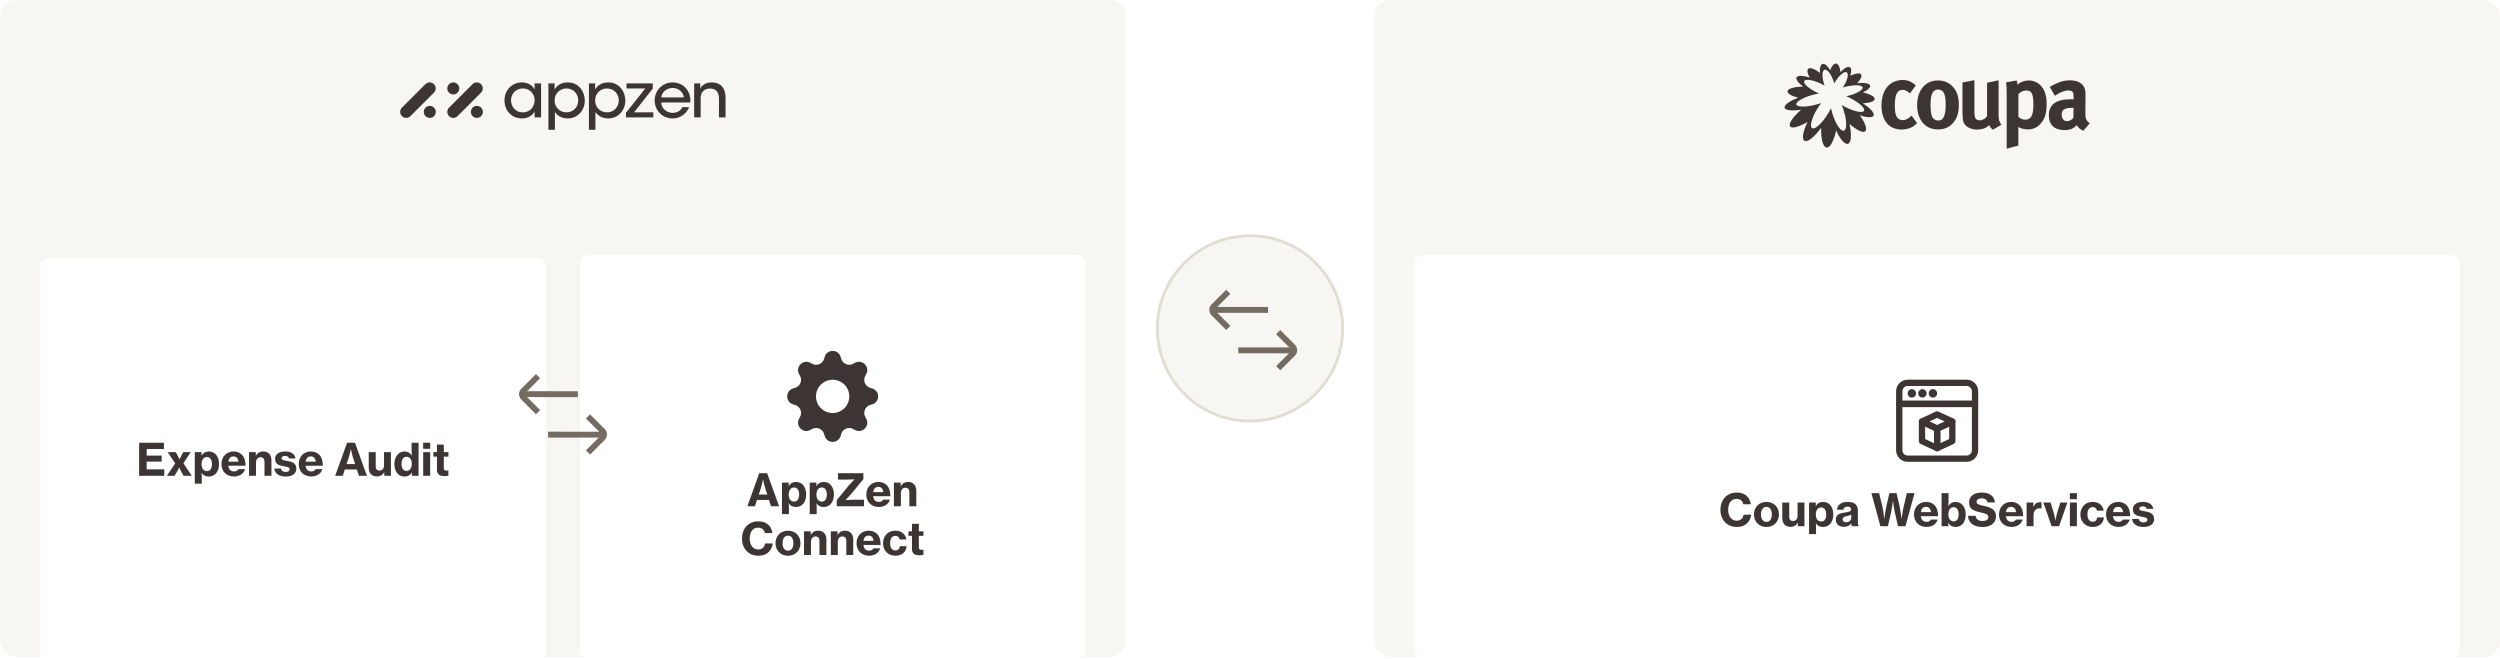 <svg width="872" height="230" viewBox="0 0 872 230" fill="none" xmlns="http://www.w3.org/2000/svg">
<g clip-path="url(#clip0_306_15436)">
<rect width="392.647" height="229.103" rx="5.639" fill="#F7F6F2"/>
<g clip-path="url(#clip1_306_15436)">
<path d="M168.425 39.03C168.425 40.186 167.488 41.123 166.333 41.123C165.177 41.123 164.24 40.186 164.24 39.03C164.24 37.874 165.177 36.938 166.333 36.938C167.488 36.938 168.425 37.874 168.425 39.03Z" fill="#3D3533"/>
<path d="M167.785 32.313C168.602 31.496 168.602 30.171 167.785 29.353C166.968 28.536 165.643 28.536 164.825 29.353L156.628 37.551C155.811 38.368 155.811 39.693 156.628 40.51C157.445 41.328 158.77 41.328 159.587 40.51L167.785 32.313Z" fill="#3D3533"/>
<path d="M160.199 30.839C160.199 31.995 159.262 32.932 158.106 32.932C156.95 32.932 156.013 31.995 156.013 30.839C156.013 29.684 156.95 28.747 158.106 28.747C159.262 28.747 160.199 29.684 160.199 30.839Z" fill="#3D3533"/>
<path d="M151.997 39.03C151.997 40.186 151.059 41.123 149.904 41.123C148.748 41.123 147.811 40.186 147.811 39.03C147.811 37.874 148.748 36.938 149.904 36.938C151.059 36.938 151.997 37.874 151.997 39.03Z" fill="#3D3533"/>
<path d="M151.356 32.313C152.173 31.496 152.173 30.171 151.356 29.353C150.539 28.536 149.214 28.536 148.396 29.353L140.199 37.551C139.382 38.368 139.382 39.693 140.199 40.51C141.016 41.328 142.341 41.328 143.159 40.51L151.356 32.313Z" fill="#3D3533"/>
</g>
<g clip-path="url(#clip2_306_15436)">
<path d="M242.121 29.092H244.259V30.924C244.826 29.702 246.156 28.721 248.271 28.742C252.067 28.785 253.071 31.534 253.071 33.999V40.958H250.781V34.524C250.781 32.386 249.952 30.86 247.638 30.883C245.413 30.903 244.388 32.3 244.388 34.352V40.96H242.121V29.092Z" fill="#3D3533"/>
<path d="M230.625 35.744C230.734 38.143 232.828 39.365 234.617 39.365C236.21 39.365 237.386 38.601 238.042 37.358H240.397C239.831 38.667 239.002 39.648 237.998 40.302C236.995 40.978 235.816 41.305 234.617 41.305C230.734 41.305 228.335 38.186 228.335 35.044C228.335 31.642 230.998 28.742 234.596 28.742C236.297 28.742 237.846 29.375 238.981 30.486C240.376 31.904 240.965 33.758 240.77 35.744H230.628H230.625ZM238.523 33.976C238.415 32.406 236.843 30.638 234.596 30.682C232.285 30.682 230.78 32.363 230.669 33.976H238.521H238.523Z" fill="#3D3533"/>
<path d="M218.34 39.342L225.082 30.857H218.522V29.092H227.693V30.88L221.155 39.19H227.874V40.958H218.34V39.344V39.342Z" fill="#3D3533"/>
<path d="M205.415 29.092H207.574V31.163C208.47 29.745 209.996 28.742 212.111 28.742C216.19 28.742 218.11 32.144 218.11 35.088C218.11 38.446 215.689 41.305 212.134 41.305C209.669 41.305 208.207 39.952 207.685 38.994V45.276H205.418V29.092H205.415ZM215.82 35.003C215.82 33.062 214.446 30.859 211.676 30.859C210.498 30.859 209.473 31.317 208.732 32.082C208.012 32.823 207.577 33.87 207.577 35.049C207.577 36.227 208.014 37.252 208.755 37.993C209.497 38.734 210.544 39.192 211.699 39.192C214.098 39.192 215.822 37.339 215.822 35.026V35.005L215.82 35.003Z" fill="#3D3533"/>
<path d="M191.282 29.092H193.441V31.163C194.336 29.745 195.862 28.742 197.978 28.742C202.057 28.742 203.977 32.144 203.977 35.09C203.977 38.449 201.555 41.308 198.001 41.308C195.536 41.308 194.074 39.954 193.551 38.997V45.278H191.284V29.092H191.282ZM201.686 35.003C201.686 33.062 200.312 30.859 197.543 30.859C196.364 30.859 195.34 31.317 194.599 32.082C193.878 32.823 193.443 33.87 193.443 35.049C193.443 36.227 193.881 37.252 194.622 37.993C195.363 38.734 196.41 39.192 197.566 39.192C199.964 39.192 201.689 37.339 201.689 35.026V35.005L201.686 35.003Z" fill="#3D3533"/>
<path d="M188.729 40.958H186.462V38.886C185.633 40.479 183.932 41.308 182.056 41.308C178.237 41.305 175.97 38.338 175.97 35.023C175.97 31.403 178.61 28.742 182.056 28.742C184.411 28.742 185.916 30.052 186.462 31.184V29.092H188.729V40.958ZM178.237 35.067C178.258 36.835 179.503 39.19 182.38 39.19C184.19 39.19 185.479 38.186 186.066 36.835C186.328 36.29 186.459 35.68 186.48 35.067C186.501 34.455 186.393 33.845 186.13 33.299C185.564 31.925 184.233 30.857 182.334 30.857C179.848 30.857 178.235 32.821 178.235 35.044V35.065L178.237 35.067Z" fill="#3D3533"/>
</g>
<g filter="url(#filter0_ddd_306_15436)">
<rect x="14.099" y="75.018" width="176.233" height="140.986" rx="2.731" fill="white"/>
<path d="M48.534 150.975V139.437H57.187V141.639H51.17V143.934H56.381V146.028H51.17V148.711H57.296V150.975H48.534ZM58.21 150.975L61.11 146.648L58.489 142.725H61.265L61.746 143.5C62.149 144.183 62.614 145.253 62.614 145.253H62.645C62.645 145.253 63.11 144.183 63.483 143.5L63.932 142.725H66.507L63.979 146.602L66.879 150.975H64.056L63.421 149.921C63.033 149.223 62.521 148.091 62.521 148.091H62.49C62.49 148.091 61.963 149.223 61.529 149.921L60.862 150.975H58.21ZM67.945 153.72V142.725H70.287V143.903H70.334C70.892 142.957 71.714 142.492 72.846 142.492C75.033 142.492 76.398 144.322 76.398 146.85C76.398 149.533 74.971 151.239 72.769 151.239C71.683 151.239 70.815 150.758 70.334 149.952H70.303C70.334 150.262 70.38 150.867 70.38 151.751V153.72H67.945ZM72.195 149.347C73.296 149.347 73.932 148.401 73.932 146.928C73.932 145.454 73.358 144.431 72.164 144.431C70.908 144.431 70.303 145.532 70.303 146.928C70.303 148.339 70.954 149.347 72.195 149.347ZM81.593 151.223C78.895 151.223 77.236 149.331 77.236 146.866C77.236 144.384 78.957 142.492 81.469 142.492C82.648 142.492 83.579 142.88 84.307 143.547C85.238 144.446 85.657 145.842 85.641 147.47H79.624C79.779 148.711 80.446 149.456 81.624 149.456C82.384 149.456 82.865 149.161 83.129 148.649H85.486C85.067 150.107 83.718 151.223 81.593 151.223ZM81.469 144.214C80.353 144.214 79.794 144.927 79.639 146.059H83.16C83.082 144.912 82.431 144.214 81.469 144.214ZM89.219 142.725V143.981H89.266C89.777 142.988 90.661 142.492 91.809 142.492C93.623 142.492 94.678 143.702 94.678 145.547V150.975H92.259V146.013C92.259 145.113 91.778 144.508 90.878 144.508C89.932 144.508 89.296 145.268 89.296 146.323V150.975H86.862V142.725H89.219ZM99.649 151.239C97.26 151.239 95.818 150.091 95.694 148.432H97.989C98.129 149.207 98.718 149.642 99.664 149.642C100.533 149.642 101.029 149.285 101.029 148.696C101.029 147.951 100.052 147.858 98.904 147.641C97.431 147.362 95.942 146.99 95.942 145.067C95.942 143.376 97.478 142.492 99.416 142.492C101.711 142.492 102.859 143.485 103.076 144.927H100.812C100.657 144.338 100.191 144.043 99.416 144.043C98.672 144.043 98.191 144.353 98.191 144.881C98.191 145.501 99.09 145.594 100.222 145.796C101.696 146.059 103.371 146.447 103.371 148.525C103.371 150.308 101.789 151.239 99.649 151.239ZM108.551 151.223C105.853 151.223 104.194 149.331 104.194 146.866C104.194 144.384 105.915 142.492 108.427 142.492C109.606 142.492 110.537 142.88 111.265 143.547C112.196 144.446 112.615 145.842 112.599 147.47H106.582C106.737 148.711 107.404 149.456 108.582 149.456C109.342 149.456 109.823 149.161 110.087 148.649H112.444C112.025 150.107 110.676 151.223 108.551 151.223ZM108.427 144.214C107.311 144.214 106.752 144.927 106.597 146.059H110.118C110.04 144.912 109.389 144.214 108.427 144.214ZM116.909 150.975L121.065 139.437H123.81L127.982 150.975H125.191L124.462 148.773H120.275L119.561 150.975H116.909ZM121.608 144.725L120.895 146.881H123.857L123.159 144.725C122.663 143.144 122.415 141.655 122.415 141.655H122.384C122.384 141.655 121.98 143.593 121.608 144.725ZM136.354 150.975H134.043V149.797H133.996C133.392 150.758 132.647 151.208 131.515 151.208C129.639 151.208 128.615 149.998 128.615 148.184V142.725H131.05V147.719C131.05 148.634 131.5 149.161 132.368 149.161C133.345 149.161 133.95 148.416 133.95 147.393V142.725H136.354V150.975ZM141.109 151.239C138.969 151.239 137.573 149.58 137.573 146.85C137.573 144.322 139 142.492 141.14 142.492C142.272 142.492 143.032 143.019 143.59 143.872H143.622C143.59 143.361 143.559 142.663 143.559 141.965V139.437H145.994V150.975H143.653V149.766H143.622C143.141 150.774 142.226 151.239 141.109 151.239ZM141.76 149.285C142.939 149.285 143.637 148.292 143.637 146.85C143.637 145.392 143.032 144.338 141.776 144.338C140.628 144.338 140.055 145.361 140.055 146.835C140.055 148.323 140.628 149.285 141.76 149.285ZM147.593 141.562V139.437H150.059V141.562H147.593ZM147.608 150.975V142.725H150.043V150.975H147.608ZM151.171 144.276V142.725H152.412V140.088H154.8V142.725H156.413V144.276H154.8V148.37C154.8 148.99 155.141 149.161 155.715 149.161C155.87 149.161 156.118 149.145 156.274 149.13H156.398V150.944C156.134 150.991 155.638 151.068 154.986 151.068C153.451 151.068 152.412 150.572 152.412 148.897V144.276H151.171Z" fill="#3D3533"/>
</g>
<g filter="url(#filter1_ddd_306_15436)">
<rect x="202.315" y="74.018" width="176.233" height="140.986" rx="2.731" fill="white"/>
<path d="M293.217 109.502C292.398 106.726 288.465 106.726 287.646 109.502L287.448 110.176C287.325 110.592 287.112 110.975 286.822 111.297C286.532 111.619 286.174 111.872 285.774 112.038C285.374 112.204 284.942 112.278 284.509 112.255C284.077 112.232 283.655 112.112 283.274 111.905L282.66 111.568C280.116 110.184 277.334 112.966 278.72 115.508L279.055 116.124C279.939 117.75 279.101 119.774 277.326 120.298L276.652 120.496C273.877 121.315 273.877 125.248 276.652 126.067L277.326 126.265C277.742 126.388 278.125 126.601 278.447 126.891C278.769 127.181 279.022 127.539 279.188 127.939C279.354 128.339 279.428 128.771 279.405 129.204C279.382 129.636 279.263 130.058 279.055 130.439L278.718 131.053C277.334 133.597 280.116 136.379 282.658 134.993L283.274 134.658C283.655 134.45 284.077 134.331 284.509 134.308C284.942 134.285 285.374 134.359 285.774 134.525C286.174 134.69 286.532 134.944 286.822 135.266C287.112 135.588 287.325 135.971 287.448 136.386L287.646 137.061C288.465 139.836 292.398 139.836 293.217 137.061L293.415 136.386C293.538 135.971 293.751 135.588 294.041 135.266C294.331 134.944 294.689 134.69 295.089 134.525C295.489 134.359 295.921 134.285 296.354 134.308C296.786 134.331 297.208 134.45 297.589 134.658L298.203 134.995C300.747 136.379 303.529 133.597 302.143 131.055L301.808 130.439C301.6 130.058 301.481 129.636 301.458 129.204C301.435 128.771 301.509 128.339 301.675 127.939C301.841 127.539 302.094 127.181 302.416 126.891C302.738 126.601 303.121 126.388 303.537 126.265L304.211 126.067C306.986 125.248 306.986 121.315 304.211 120.496L303.537 120.298C303.121 120.175 302.738 119.961 302.416 119.672C302.094 119.382 301.841 119.024 301.675 118.624C301.509 118.224 301.435 117.792 301.458 117.359C301.481 116.926 301.6 116.504 301.808 116.124L302.145 115.509C303.529 112.966 300.747 110.184 298.205 111.57L297.589 111.905C297.208 112.112 296.786 112.232 296.354 112.255C295.921 112.278 295.489 112.204 295.089 112.038C294.689 111.872 294.331 111.619 294.041 111.297C293.751 110.975 293.538 110.592 293.415 110.176L293.217 109.502ZM290.432 129.09C288.891 129.09 287.413 128.478 286.324 127.389C285.234 126.3 284.622 124.822 284.622 123.281C284.622 121.741 285.234 120.263 286.324 119.174C287.413 118.084 288.891 117.472 290.432 117.472C291.972 117.472 293.449 118.084 294.538 119.173C295.627 120.262 296.239 121.739 296.239 123.279C296.239 124.82 295.627 126.297 294.538 127.386C293.449 128.475 291.972 129.086 290.432 129.086V129.09Z" fill="#3D3533"/>
<path d="M260.675 161.602L264.831 150.063H267.576L271.748 161.602H268.957L268.228 159.399H264.04L263.327 161.602H260.675ZM265.374 155.352L264.661 157.507H267.623L266.925 155.352C266.429 153.77 266.181 152.281 266.181 152.281H266.15C266.15 152.281 265.746 154.22 265.374 155.352ZM272.746 164.347V153.351H275.088V154.53H275.134C275.692 153.584 276.514 153.118 277.646 153.118C279.833 153.118 281.198 154.948 281.198 157.476C281.198 160.159 279.771 161.865 277.569 161.865C276.483 161.865 275.615 161.384 275.134 160.578H275.103C275.134 160.888 275.181 161.493 275.181 162.377V164.347H272.746ZM276.995 159.973C278.096 159.973 278.732 159.027 278.732 157.554C278.732 156.081 278.158 155.057 276.964 155.057C275.708 155.057 275.103 156.158 275.103 157.554C275.103 158.965 275.754 159.973 276.995 159.973ZM282.423 164.347V153.351H284.765V154.53H284.812C285.37 153.584 286.192 153.118 287.324 153.118C289.511 153.118 290.876 154.948 290.876 157.476C290.876 160.159 289.449 161.865 287.247 161.865C286.161 161.865 285.293 161.384 284.812 160.578H284.781C284.812 160.888 284.858 161.493 284.858 162.377V164.347H282.423ZM286.673 159.973C287.774 159.973 288.41 159.027 288.41 157.554C288.41 156.081 287.836 155.057 286.642 155.057C285.386 155.057 284.781 156.158 284.781 157.554C284.781 158.965 285.432 159.973 286.673 159.973ZM291.853 161.602V159.461L296.118 154.282C296.816 153.444 298.025 152.265 298.025 152.265V152.219C298.025 152.219 296.49 152.296 295.591 152.296H292.272V150.063H301.143V152.141L297.033 157.166C296.273 158.081 294.939 159.384 294.939 159.384V159.43C294.939 159.43 296.552 159.337 297.514 159.337H301.36V161.602H291.853ZM306.521 161.85C303.823 161.85 302.163 159.958 302.163 157.492C302.163 155.01 303.885 153.118 306.397 153.118C307.576 153.118 308.506 153.506 309.235 154.173C310.166 155.072 310.585 156.468 310.569 158.097H304.552C304.707 159.337 305.374 160.082 306.552 160.082C307.312 160.082 307.793 159.787 308.057 159.275H310.414C309.995 160.733 308.646 161.85 306.521 161.85ZM306.397 154.84C305.281 154.84 304.722 155.553 304.567 156.685H308.088C308.01 155.538 307.359 154.84 306.397 154.84ZM314.147 153.351V154.607H314.193C314.705 153.615 315.589 153.118 316.737 153.118C318.551 153.118 319.606 154.328 319.606 156.174V161.602H317.187V156.639C317.187 155.739 316.706 155.135 315.806 155.135C314.86 155.135 314.224 155.894 314.224 156.949V161.602H311.79V153.351H314.147ZM264.458 178.865C261.093 178.865 258.798 176.322 258.798 172.879C258.798 169.436 261.015 166.862 264.458 166.862C265.73 166.862 266.831 167.172 267.622 167.761C268.661 168.521 269.266 169.653 269.405 170.956H266.769C266.614 169.87 265.745 169.064 264.443 169.064C262.473 169.064 261.496 170.692 261.496 172.879C261.496 175.081 262.644 176.679 264.458 176.679C265.869 176.679 266.738 175.764 266.862 174.569H269.514C269.436 175.717 268.909 176.787 268.118 177.562C267.25 178.415 266.071 178.865 264.458 178.865ZM274.861 178.865C272.225 178.865 270.488 176.958 270.488 174.492C270.488 172.01 272.225 170.118 274.861 170.118C277.482 170.118 279.203 172.01 279.203 174.492C279.203 176.958 277.482 178.865 274.861 178.865ZM274.846 177.097C276.055 177.097 276.738 176.043 276.738 174.492C276.738 172.925 276.055 171.855 274.846 171.855C273.605 171.855 272.954 172.925 272.954 174.492C272.954 176.043 273.605 177.097 274.846 177.097ZM282.789 170.351V171.607H282.836C283.347 170.615 284.231 170.118 285.379 170.118C287.194 170.118 288.248 171.328 288.248 173.174V178.602H285.829V173.639C285.829 172.739 285.348 172.135 284.449 172.135C283.503 172.135 282.867 172.894 282.867 173.949V178.602H280.432V170.351H282.789ZM292.149 170.351V171.607H292.195C292.707 170.615 293.591 170.118 294.739 170.118C296.553 170.118 297.608 171.328 297.608 173.174V178.602H295.188V173.639C295.188 172.739 294.708 172.135 293.808 172.135C292.862 172.135 292.226 172.894 292.226 173.949V178.602H289.791V170.351H292.149ZM303.121 178.85C300.423 178.85 298.763 176.958 298.763 174.492C298.763 172.01 300.485 170.118 302.997 170.118C304.176 170.118 305.106 170.506 305.835 171.173C306.766 172.072 307.184 173.468 307.169 175.097H301.152C301.307 176.337 301.974 177.082 303.152 177.082C303.912 177.082 304.393 176.787 304.657 176.275H307.014C306.595 177.733 305.246 178.85 303.121 178.85ZM302.997 171.84C301.881 171.84 301.322 172.553 301.167 173.685H304.688C304.61 172.538 303.959 171.84 302.997 171.84ZM312.344 178.865C309.708 178.865 308.002 176.958 308.002 174.492C308.002 172.01 309.692 170.118 312.282 170.118C314.484 170.118 315.849 171.375 316.144 173.174H313.787C313.616 172.414 313.12 171.933 312.313 171.933C311.088 171.933 310.468 172.941 310.468 174.492C310.468 175.996 311.088 177.02 312.313 177.02C313.213 177.02 313.755 176.477 313.864 175.531H316.206C316.128 177.407 314.639 178.865 312.344 178.865ZM316.859 171.902V170.351H318.1V167.715H320.488V170.351H322.101V171.902H320.488V175.996C320.488 176.616 320.83 176.787 321.403 176.787C321.559 176.787 321.807 176.772 321.962 176.756H322.086V178.571C321.822 178.617 321.326 178.695 320.675 178.695C319.139 178.695 318.1 178.198 318.1 176.523V171.902H316.859Z" fill="#3D3533"/>
</g>
<path d="M187.681 143.778L182.558 138.649C181.913 138.004 181.913 136.959 182.557 136.314L187.672 131.193" stroke="#746C60" stroke-width="2.051"/>
<path d="M205.086 145.244L210.209 150.373C210.853 151.018 210.854 152.063 210.21 152.708L205.095 157.83" stroke="#746C60" stroke-width="2.051"/>
<line y1="-1.025" x2="19.534" y2="-1.025" transform="matrix(-1 -0.001 -0.001 -1 201.555 136.471)" stroke="#746C60" stroke-width="2.051"/>
<line y1="-1.025" x2="19.534" y2="-1.025" transform="matrix(1 0.001 0.001 1 191.167 152.623)" stroke="#746C60" stroke-width="2.051"/>
<circle cx="436" cy="114.551" r="32.316" transform="rotate(137.15 436 114.551)" fill="#F7F6F2" stroke="#E2DDD2"/>
<path d="M428.423 114.374L423.301 109.245C422.656 108.599 422.655 107.554 423.299 106.91L428.415 101.788" stroke="#746C60" stroke-width="2.051"/>
<path d="M445.829 115.84L450.951 120.968C451.596 121.614 451.597 122.659 450.953 123.303L445.837 128.425" stroke="#746C60" stroke-width="2.051"/>
<line y1="-1.025" x2="19.534" y2="-1.025" transform="matrix(-1 -0.001 -0.001 -1 442.297 107.067)" stroke="#746C60" stroke-width="2.051"/>
<line y1="-1.025" x2="19.534" y2="-1.025" transform="matrix(1 0.001 0.001 1 431.909 123.218)" stroke="#746C60" stroke-width="2.051"/>
<rect x="479.353" width="392.647" height="229.103" rx="5.639" fill="#F7F6F2"/>
<path d="M667.215 44.149C666.092 44.817 664.819 45.179 663.284 45.179C658.848 45.179 656.264 42.031 656.264 36.706C656.264 32.927 657.687 30.427 659.559 29.111C660.626 28.366 662.198 27.889 663.546 27.889C664.613 27.889 665.774 28.137 666.654 28.633C667.253 28.958 667.534 29.187 668.226 29.779L666.186 32.603C665.343 31.801 664.426 31.324 663.64 31.324C661.749 31.324 660.907 32.985 660.907 36.84C660.907 38.996 661.188 40.275 661.73 40.981C662.18 41.553 662.891 41.916 663.621 41.916C664.595 41.916 665.474 41.496 666.523 40.561L666.766 40.332L668.676 42.928C668.058 43.576 667.777 43.805 667.215 44.149Z" fill="#3D3533"/>
<path d="M681.236 42.87C680 44.283 678.409 45.141 675.919 45.141C671.539 45.141 668.693 41.802 668.693 36.649C668.693 31.496 671.595 28.061 675.919 28.061C678.222 28.061 680 28.863 681.386 30.523C682.677 32.069 683.239 33.863 683.239 36.515C683.258 39.34 682.621 41.267 681.236 42.87ZM677.81 32.088C677.398 31.534 676.743 31.229 675.994 31.229C674.983 31.229 674.178 31.878 673.823 32.889C673.542 33.748 673.373 34.912 673.373 36.553C673.373 38.443 673.561 39.855 673.916 40.695C674.291 41.592 675.245 42.05 676.05 42.05C677.866 42.05 678.652 40.389 678.652 36.496C678.652 34.282 678.372 32.832 677.81 32.088Z" fill="#3D3533"/>
<path d="M695.108 45.236C694.565 44.855 694.134 44.301 693.854 43.633C692.824 44.664 691.308 45.198 689.604 45.198C687.339 45.198 685.392 44.11 684.849 42.545C684.606 41.801 684.512 40.942 684.512 39.282V28.767L688.668 27.965V38.519C688.668 39.988 688.799 40.771 689.005 41.21C689.23 41.668 689.847 41.973 690.484 41.973C691.514 41.973 692.787 41.21 693.086 40.408V28.862L697.111 28.003V40.542C697.111 41.629 697.448 42.755 698.084 43.519L695.108 45.236Z" fill="#3D3533"/>
<path d="M711.619 43.29C710.514 44.474 709.073 45.141 707.313 45.141C706.059 45.141 704.861 44.817 703.943 44.283C703.999 44.664 703.999 45.141 703.999 45.638V50.771L699.937 51.859V32.87C699.937 30.714 699.9 30.122 699.694 28.729L703.438 28.061C703.588 28.634 703.681 29.092 703.719 29.607C704.449 28.71 706.04 28.061 707.687 28.061C708.811 28.061 709.99 28.443 710.87 29.053C712.592 30.237 713.865 32.355 713.865 36.134C713.846 39.664 713.285 41.458 711.619 43.29ZM708.848 32.928C708.53 32.031 707.875 31.553 706.826 31.553C705.778 31.553 704.786 32.011 704.018 32.813V40.79C704.58 41.267 705.497 41.744 706.34 41.744C708.417 41.744 709.241 40.294 709.241 36.553C709.26 34.989 709.129 33.729 708.848 32.928Z" fill="#3D3533"/>
<path d="M726.653 45.619C725.679 45.199 724.799 44.474 724.388 43.634C724.069 43.958 723.732 44.283 723.414 44.493C722.628 45.065 721.505 45.39 720.175 45.39C716.581 45.39 714.634 43.538 714.634 40.256C714.634 36.401 717.236 34.607 722.366 34.607C722.684 34.607 722.965 34.607 723.302 34.645V33.996C723.302 32.164 722.965 31.553 721.411 31.553C720.063 31.553 718.491 32.221 716.75 33.405L714.953 30.332C715.795 29.779 716.431 29.473 717.555 28.977C719.127 28.309 720.475 28.023 721.954 28.023C724.65 28.023 726.522 29.053 727.139 30.886C727.364 31.553 727.458 32.069 727.42 33.844L727.383 39.34C727.345 41.134 727.476 41.897 728.899 43.004L726.653 45.619ZM723.058 37.603C720.138 37.603 719.127 38.157 719.127 40.103C719.127 41.382 719.913 42.26 720.98 42.26C721.767 42.26 722.553 41.84 723.189 41.134L723.246 37.603H723.058V37.603Z" fill="#3D3533"/>
<path fill-rule="evenodd" clip-rule="evenodd" d="M645.143 23.421C644.452 23.117 643.22 23.804 641.96 25.149C641.778 23.42 641.193 22.261 640.445 22.164C639.724 22.084 638.937 22.98 638.371 24.484C637.509 23.025 636.533 22.158 635.802 22.276C635.015 22.4 634.641 23.647 634.801 25.45C633.152 24.152 631.617 23.505 630.879 23.881C630.177 24.232 630.333 25.47 631.219 27.045C629.086 26.378 627.341 26.258 626.76 26.837C626.119 27.477 627.039 28.807 628.971 30.19C626.117 30.253 623.893 30.798 623.522 31.668C623.177 32.517 624.706 33.448 627.234 34.063C624.422 35.15 622.428 36.453 622.455 37.429C622.482 38.497 624.916 38.768 628.23 38.273C625.512 40.667 623.784 43.031 624.365 44.035C624.937 45.007 627.479 44.26 630.478 42.517C628.938 45.708 628.346 48.453 629.381 49.089C630.484 49.772 632.909 47.728 635.227 44.579C635.128 48.395 635.828 51.393 637.169 51.459C638.426 51.523 639.695 48.944 640.451 45.488C641.839 48.577 643.504 50.604 644.638 50.12C645.794 49.623 645.862 46.687 645.097 43.197C647.621 45.449 649.926 46.581 650.666 45.695C651.35 44.885 650.454 42.671 648.701 40.21C651.317 41.077 653.289 41.142 653.549 40.215C653.811 39.301 652.212 37.629 649.756 36.042C652.347 35.892 654.03 35.277 653.886 34.397C653.76 33.59 652.121 32.77 649.807 32.213C651.646 31.338 652.625 30.37 652.238 29.7C651.842 29.003 650.086 28.764 647.812 29.013C649.123 27.578 649.611 26.336 649.019 25.847C648.468 25.382 647.071 25.618 645.395 26.407C645.88 24.869 645.796 23.721 645.143 23.421ZM645.182 34.111C646.398 34.721 647.503 35.389 648.364 36.057C649.656 37.05 650.405 38.004 650.217 38.557C650.03 39.092 649.057 39.168 647.69 38.863C646.548 38.596 645.107 38.08 643.628 37.317C643.197 37.088 642.767 36.84 642.374 36.611C642.561 37.031 642.729 37.47 642.898 37.947C643.384 39.378 643.721 40.771 643.871 41.993C644.096 43.882 643.89 45.294 643.197 45.561C642.542 45.809 641.662 44.989 640.82 43.577C640.146 42.412 639.491 40.867 639.004 39.168C638.854 38.672 638.742 38.195 638.648 37.737C638.442 38.157 638.199 38.615 637.937 39.073C637.132 40.466 636.233 41.725 635.353 42.718C634.006 44.245 632.733 45.084 632.077 44.703C631.478 44.359 631.553 43.099 632.134 41.496C632.602 40.199 633.369 38.653 634.361 37.164C634.617 36.765 634.888 36.397 635.146 36.047C635.171 36.012 635.197 35.977 635.222 35.943C634.754 36.115 634.268 36.267 633.762 36.401C632.246 36.821 630.804 37.069 629.606 37.145C627.828 37.26 626.611 37.012 626.555 36.363C626.499 35.79 627.379 35.065 628.783 34.378C629.925 33.805 631.404 33.271 633.051 32.908C633.107 32.895 633.163 32.882 633.219 32.869C633.646 32.768 634.058 32.671 634.455 32.603C634.396 32.578 634.337 32.552 634.278 32.526C633.939 32.379 633.591 32.228 633.257 32.05C632.096 31.458 631.141 30.809 630.449 30.218C629.457 29.359 629.026 28.576 629.4 28.157C629.737 27.775 630.673 27.756 631.872 28.023C632.882 28.252 634.099 28.672 635.335 29.282C635.709 29.454 636.084 29.664 636.421 29.855C636.289 29.53 636.177 29.187 636.084 28.824C635.803 27.813 635.672 26.897 635.672 26.153C635.69 25.103 635.971 24.397 636.477 24.302C636.945 24.206 637.544 24.645 638.105 25.408C638.592 26.076 639.079 26.992 639.453 28.08C639.568 28.38 639.653 28.68 639.736 28.967C639.748 29.009 639.76 29.05 639.771 29.092C639.921 28.786 640.108 28.481 640.314 28.176C640.876 27.336 641.475 26.611 642.055 26.095C642.86 25.351 643.628 24.988 644.077 25.198C644.489 25.37 644.601 26 644.433 26.878C644.283 27.641 643.927 28.595 643.347 29.607C643.307 29.673 643.266 29.74 643.225 29.807C643.078 30.051 642.928 30.299 642.767 30.523L642.767 30.523C643.141 30.408 643.516 30.294 643.927 30.198C645.088 29.931 646.174 29.779 647.091 29.741C648.42 29.702 649.394 29.912 649.637 30.37C649.862 30.79 649.412 31.363 648.495 31.916C647.709 32.393 646.567 32.87 645.2 33.252C645.15 33.265 645.101 33.279 645.051 33.292C644.674 33.392 644.31 33.49 643.946 33.557C644.358 33.71 644.77 33.901 645.182 34.111Z" fill="#3D3533"/>
<g filter="url(#filter2_ddd_306_15436)">
<rect x="493.452" y="74.018" width="364.449" height="140.986" rx="2.731" fill="white"/>
<path fill-rule="evenodd" clip-rule="evenodd" d="M689.999 121.498C689.999 120.427 689.573 119.398 688.816 118.64C688.058 117.884 687.03 117.458 685.959 117.458L665.394 117.458C664.323 117.458 663.295 117.884 662.537 118.64C661.781 119.399 661.355 120.427 661.355 121.498L661.355 125.905C661.355 126.513 661.848 127.007 662.457 127.007L688.898 127.007C689.506 127.007 690 126.514 690 125.905L690 121.498L689.999 121.498ZM687.795 121.498L687.795 124.803L663.557 124.803L663.557 121.498C663.557 121.01 663.751 120.544 664.095 120.199C664.44 119.855 664.906 119.661 665.394 119.661L685.959 119.661C686.446 119.661 686.912 119.855 687.257 120.199C687.601 120.544 687.795 121.01 687.795 121.498L687.795 121.498Z" fill="#3D3533"/>
<path fill-rule="evenodd" clip-rule="evenodd" d="M689.999 142.065L689.999 125.904C689.999 125.296 689.505 124.802 688.897 124.802L662.455 124.802C661.847 124.802 661.354 125.296 661.354 125.904L661.354 142.065C661.354 143.136 661.78 144.164 662.536 144.922C663.294 145.679 664.322 146.104 665.393 146.104L685.958 146.104C687.029 146.104 688.057 145.678 688.815 144.922C689.572 144.164 689.997 143.135 689.997 142.065L689.999 142.065ZM687.795 142.065C687.795 142.552 687.601 143.018 687.258 143.363C686.912 143.707 686.447 143.901 685.959 143.901L665.394 143.901C664.906 143.901 664.441 143.707 664.095 143.363C663.752 143.018 663.558 142.552 663.558 142.065L663.558 127.006L687.796 127.006L687.796 142.065L687.795 142.065Z" fill="#3D3533"/>
<path fill-rule="evenodd" clip-rule="evenodd" d="M668.332 122.232C668.332 123.043 667.675 123.701 666.863 123.701C666.052 123.701 665.395 123.043 665.395 122.232C665.395 121.421 666.052 120.763 666.863 120.763C667.675 120.763 668.332 121.421 668.332 122.232Z" fill="#3D3533"/>
<path fill-rule="evenodd" clip-rule="evenodd" d="M672.005 122.232C672.005 123.043 671.347 123.701 670.535 123.701C669.724 123.701 669.066 123.043 669.066 122.232C669.066 121.421 669.724 120.763 670.535 120.763C671.347 120.763 672.005 121.421 672.005 122.232Z" fill="#3D3533"/>
<path fill-rule="evenodd" clip-rule="evenodd" d="M675.677 122.232C675.677 123.043 675.019 123.701 674.208 123.701C673.397 123.701 672.739 123.043 672.739 122.232C672.739 121.421 673.397 120.763 674.208 120.763C675.019 120.763 675.677 121.421 675.677 122.232Z" fill="#3D3533"/>
<path fill-rule="evenodd" clip-rule="evenodd" d="M682.067 132.051C682.067 131.675 681.874 131.324 681.557 131.121C681.238 130.92 680.839 130.893 680.498 131.054L675.21 133.528C674.822 133.708 674.575 134.098 674.575 134.525L674.575 141.33C674.575 141.706 674.768 142.057 675.085 142.26C675.404 142.461 675.803 142.488 676.144 142.327L681.432 139.853C681.82 139.673 682.067 139.283 682.067 138.856L682.067 132.051ZM679.864 133.783L679.864 138.155L676.779 139.598L676.779 135.227L679.864 133.783Z" fill="#3D3533"/>
<path fill-rule="evenodd" clip-rule="evenodd" d="M670.856 131.054C670.515 130.893 670.116 130.92 669.797 131.121C669.48 131.324 669.287 131.675 669.287 132.051L669.287 138.856C669.287 139.283 669.534 139.673 669.922 139.853L675.21 142.327C675.551 142.488 675.95 142.461 676.269 142.26C676.586 142.057 676.779 141.706 676.779 141.33L676.779 134.525C676.779 134.098 676.532 133.708 676.144 133.528L670.856 131.054ZM671.49 133.783L674.575 135.227L674.575 139.598L671.49 138.155L671.49 133.783Z" fill="#3D3533"/>
<path fill-rule="evenodd" clip-rule="evenodd" d="M676.098 128.578C675.802 128.44 675.46 128.441 675.165 128.581L669.918 131.055C669.533 131.237 669.286 131.625 669.286 132.051C669.286 132.478 669.533 132.866 669.918 133.048L675.165 135.522C675.46 135.662 675.802 135.662 676.098 135.525L681.428 133.05C681.818 132.871 682.066 132.48 682.066 132.051C682.066 131.622 681.818 131.233 681.428 131.052L676.098 128.578ZM675.638 130.794L678.348 132.051L675.638 133.309L672.97 132.051L675.638 130.794Z" fill="#3D3533"/>
<path d="M605.745 168.827C602.38 168.827 600.084 166.284 600.084 162.841C600.084 159.398 602.302 156.824 605.745 156.824C607.017 156.824 608.118 157.134 608.909 157.723C609.948 158.483 610.552 159.615 610.692 160.918H608.056C607.901 159.832 607.032 159.026 605.729 159.026C603.76 159.026 602.783 160.654 602.783 162.841C602.783 165.043 603.93 166.641 605.745 166.641C607.156 166.641 608.025 165.726 608.149 164.532H610.801C610.723 165.679 610.196 166.749 609.405 167.525C608.536 168.378 607.358 168.827 605.745 168.827ZM616.148 168.827C613.511 168.827 611.774 166.92 611.774 164.454C611.774 161.973 613.511 160.081 616.148 160.081C618.769 160.081 620.49 161.973 620.49 164.454C620.49 166.92 618.769 168.827 616.148 168.827ZM616.132 167.059C617.342 167.059 618.024 166.005 618.024 164.454C618.024 162.888 617.342 161.818 616.132 161.818C614.892 161.818 614.24 162.888 614.24 164.454C614.24 166.005 614.892 167.059 616.132 167.059ZM629.395 168.564H627.085V167.385H627.038C626.433 168.347 625.689 168.796 624.557 168.796C622.68 168.796 621.657 167.587 621.657 165.772V160.313H624.091V165.307C624.091 166.222 624.541 166.749 625.41 166.749C626.387 166.749 626.991 166.005 626.991 164.981V160.313H629.395V168.564ZM631.002 171.309V160.313H633.344V161.492H633.391C633.949 160.546 634.771 160.081 635.903 160.081C638.09 160.081 639.455 161.911 639.455 164.438C639.455 167.121 638.028 168.827 635.826 168.827C634.74 168.827 633.872 168.347 633.391 167.54H633.36C633.391 167.85 633.437 168.455 633.437 169.339V171.309H631.002ZM635.252 166.935C636.353 166.935 636.989 165.989 636.989 164.516C636.989 163.043 636.415 162.019 635.221 162.019C633.965 162.019 633.36 163.12 633.36 164.516C633.36 165.927 634.011 166.935 635.252 166.935ZM645.969 168.564C645.844 168.378 645.736 168.021 645.689 167.556H645.658C645.116 168.316 644.433 168.781 643.162 168.781C641.533 168.781 640.339 167.912 640.339 166.284C640.339 164.454 641.781 163.989 643.58 163.772C645.054 163.57 645.658 163.337 645.658 162.717C645.658 162.128 645.271 161.724 644.433 161.724C643.503 161.724 643.053 162.159 642.991 162.81H640.742C640.804 161.399 641.952 160.081 644.402 160.081C645.457 160.081 646.201 160.236 646.775 160.577C647.628 161.073 648.031 161.926 648.031 163.043V167.277C648.031 167.928 648.124 168.285 648.341 168.424V168.564H645.969ZM643.921 167.183C645.007 167.183 645.72 166.501 645.72 165.602V164.532C645.364 164.749 644.836 164.873 644.294 164.997C643.224 165.229 642.712 165.493 642.712 166.206C642.712 166.92 643.255 167.183 643.921 167.183ZM655.883 168.564L652.75 157.025H655.433L656.534 161.538C656.938 163.198 657.201 165.943 657.201 165.943H657.232C657.232 165.943 657.651 163.058 657.992 161.445L659.016 157.025H661.513L662.536 161.43C662.893 163.043 663.281 165.943 663.281 165.943H663.312C663.312 165.943 663.637 163.167 664.04 161.523L665.111 157.025H667.793L664.63 168.564H662.04L660.923 163.725C660.598 162.298 660.287 159.739 660.287 159.739H660.256C660.256 159.739 659.931 162.298 659.621 163.725L658.488 168.564H655.883ZM671.957 168.812C669.258 168.812 667.599 166.92 667.599 164.454C667.599 161.973 669.32 160.081 671.833 160.081C673.011 160.081 673.942 160.468 674.671 161.135C675.601 162.035 676.02 163.43 676.004 165.059H669.987C670.142 166.299 670.809 167.044 671.988 167.044C672.748 167.044 673.228 166.749 673.492 166.237H675.849C675.431 167.695 674.081 168.812 671.957 168.812ZM671.833 161.802C670.716 161.802 670.158 162.515 670.003 163.648H673.523C673.446 162.5 672.794 161.802 671.833 161.802ZM682.11 168.827C681.009 168.827 680.079 168.362 679.598 167.354H679.567V168.564H677.225V157.025H679.66V159.553C679.66 160.251 679.613 160.965 679.582 161.461H679.629C680.187 160.623 680.947 160.081 682.095 160.081C684.235 160.081 685.646 161.911 685.646 164.438C685.646 167.168 684.25 168.827 682.11 168.827ZM681.459 166.873C682.591 166.873 683.165 165.912 683.165 164.423C683.165 162.95 682.591 161.926 681.443 161.926C680.172 161.926 679.582 163.012 679.582 164.438C679.582 165.881 680.28 166.873 681.459 166.873ZM691.556 168.843C688.47 168.843 686.516 167.416 686.439 164.919H689.106C689.246 166.175 690.068 166.734 691.556 166.734C692.58 166.734 693.541 166.33 693.541 165.384C693.541 164.376 692.564 164.159 690.889 163.772C688.641 163.26 686.811 162.702 686.811 160.298C686.811 157.909 688.765 156.824 691.308 156.824C693.852 156.824 695.651 158.002 695.821 160.267H693.231C693.092 159.367 692.378 158.84 691.231 158.84C690.145 158.84 689.416 159.305 689.416 160.034C689.416 160.934 690.409 161.135 692.223 161.538C694.301 162.004 696.209 162.686 696.209 165.121C696.209 167.509 694.193 168.843 691.556 168.843ZM701.611 168.812C698.912 168.812 697.253 166.92 697.253 164.454C697.253 161.973 698.974 160.081 701.487 160.081C702.665 160.081 703.596 160.468 704.325 161.135C705.255 162.035 705.674 163.43 705.658 165.059H699.641C699.796 166.299 700.463 167.044 701.642 167.044C702.402 167.044 702.882 166.749 703.146 166.237H705.503C705.085 167.695 703.735 168.812 701.611 168.812ZM701.487 161.802C700.37 161.802 699.812 162.515 699.657 163.648H703.177C703.1 162.5 702.448 161.802 701.487 161.802ZM709.221 160.313V161.787H709.267C709.795 160.639 710.539 160.174 711.563 160.174C711.795 160.174 711.966 160.189 712.074 160.236V162.36H712.012C711.842 162.329 711.671 162.314 711.501 162.314C710.182 162.298 709.314 163.12 709.314 164.733V168.564H706.879V160.313H709.221ZM715.592 168.564L712.738 160.313H715.251L716.259 163.632C716.6 164.733 716.91 166.517 716.91 166.517H716.956C716.956 166.517 717.267 164.733 717.608 163.632L718.647 160.313H721.097L718.213 168.564H715.592ZM721.963 159.15V157.025H724.429V159.15H721.963ZM721.979 168.564V160.313H724.413V168.564H721.979ZM729.977 168.827C727.34 168.827 725.635 166.92 725.635 164.454C725.635 161.973 727.325 160.081 729.915 160.081C732.117 160.081 733.482 161.337 733.777 163.136H731.419C731.249 162.376 730.752 161.895 729.946 161.895C728.721 161.895 728.1 162.903 728.1 164.454C728.1 165.958 728.721 166.982 729.946 166.982C730.845 166.982 731.388 166.439 731.497 165.493H733.839C733.761 167.37 732.272 168.827 729.977 168.827ZM738.943 168.812C736.245 168.812 734.585 166.92 734.585 164.454C734.585 161.973 736.307 160.081 738.819 160.081C739.998 160.081 740.928 160.468 741.657 161.135C742.588 162.035 743.006 163.43 742.991 165.059H736.974C737.129 166.299 737.796 167.044 738.974 167.044C739.734 167.044 740.215 166.749 740.478 166.237H742.836C742.417 167.695 741.068 168.812 738.943 168.812ZM738.819 161.802C737.702 161.802 737.144 162.515 736.989 163.648H740.509C740.432 162.5 739.781 161.802 738.819 161.802ZM747.639 168.827C745.25 168.827 743.808 167.68 743.684 166.02H745.979C746.119 166.796 746.708 167.23 747.654 167.23C748.523 167.23 749.019 166.873 749.019 166.284C749.019 165.54 748.042 165.447 746.894 165.229C745.421 164.95 743.932 164.578 743.932 162.655C743.932 160.965 745.468 160.081 747.406 160.081C749.701 160.081 750.849 161.073 751.066 162.515H748.802C748.647 161.926 748.182 161.631 747.406 161.631C746.662 161.631 746.181 161.942 746.181 162.469C746.181 163.089 747.08 163.182 748.213 163.384C749.686 163.648 751.361 164.035 751.361 166.113C751.361 167.897 749.779 168.827 747.639 168.827Z" fill="#3D3533"/>
</g>
</g>
<defs>
<filter id="filter0_ddd_306_15436" x="7.258" y="75.018" width="189.913" height="156.377" filterUnits="userSpaceOnUse" color-interpolation-filters="sRGB">
<feFlood flood-opacity="0" result="BackgroundImageFix"/>
<feColorMatrix in="SourceAlpha" type="matrix" values="0 0 0 0 0 0 0 0 0 0 0 0 0 0 0 0 0 0 127 0" result="hardAlpha"/>
<feOffset dy="1.89"/>
<feGaussianBlur stdDeviation="0.756"/>
<feColorMatrix type="matrix" values="0 0 0 0 0 0 0 0 0 0 0 0 0 0 0 0 0 0 0.02 0"/>
<feBlend mode="normal" in2="BackgroundImageFix" result="effect1_dropShadow_306_15436"/>
<feColorMatrix in="SourceAlpha" type="matrix" values="0 0 0 0 0 0 0 0 0 0 0 0 0 0 0 0 0 0 127 0" result="hardAlpha"/>
<feOffset dy="4.541"/>
<feGaussianBlur stdDeviation="1.816"/>
<feColorMatrix type="matrix" values="0 0 0 0 0 0 0 0 0 0 0 0 0 0 0 0 0 0 0.028 0"/>
<feBlend mode="normal" in2="effect1_dropShadow_306_15436" result="effect2_dropShadow_306_15436"/>
<feColorMatrix in="SourceAlpha" type="matrix" values="0 0 0 0 0 0 0 0 0 0 0 0 0 0 0 0 0 0 127 0" result="hardAlpha"/>
<feOffset dy="8.55"/>
<feGaussianBlur stdDeviation="3.42"/>
<feColorMatrix type="matrix" values="0 0 0 0 0 0 0 0 0 0 0 0 0 0 0 0 0 0 0.035 0"/>
<feBlend mode="normal" in2="effect2_dropShadow_306_15436" result="effect3_dropShadow_306_15436"/>
<feBlend mode="normal" in="SourceGraphic" in2="effect3_dropShadow_306_15436" result="shape"/>
</filter>
<filter id="filter1_ddd_306_15436" x="195.475" y="74.018" width="189.913" height="156.377" filterUnits="userSpaceOnUse" color-interpolation-filters="sRGB">
<feFlood flood-opacity="0" result="BackgroundImageFix"/>
<feColorMatrix in="SourceAlpha" type="matrix" values="0 0 0 0 0 0 0 0 0 0 0 0 0 0 0 0 0 0 127 0" result="hardAlpha"/>
<feOffset dy="1.89"/>
<feGaussianBlur stdDeviation="0.756"/>
<feColorMatrix type="matrix" values="0 0 0 0 0 0 0 0 0 0 0 0 0 0 0 0 0 0 0.02 0"/>
<feBlend mode="normal" in2="BackgroundImageFix" result="effect1_dropShadow_306_15436"/>
<feColorMatrix in="SourceAlpha" type="matrix" values="0 0 0 0 0 0 0 0 0 0 0 0 0 0 0 0 0 0 127 0" result="hardAlpha"/>
<feOffset dy="4.541"/>
<feGaussianBlur stdDeviation="1.816"/>
<feColorMatrix type="matrix" values="0 0 0 0 0 0 0 0 0 0 0 0 0 0 0 0 0 0 0.028 0"/>
<feBlend mode="normal" in2="effect1_dropShadow_306_15436" result="effect2_dropShadow_306_15436"/>
<feColorMatrix in="SourceAlpha" type="matrix" values="0 0 0 0 0 0 0 0 0 0 0 0 0 0 0 0 0 0 127 0" result="hardAlpha"/>
<feOffset dy="8.55"/>
<feGaussianBlur stdDeviation="3.42"/>
<feColorMatrix type="matrix" values="0 0 0 0 0 0 0 0 0 0 0 0 0 0 0 0 0 0 0.035 0"/>
<feBlend mode="normal" in2="effect2_dropShadow_306_15436" result="effect3_dropShadow_306_15436"/>
<feBlend mode="normal" in="SourceGraphic" in2="effect3_dropShadow_306_15436" result="shape"/>
</filter>
<filter id="filter2_ddd_306_15436" x="486.612" y="74.018" width="378.13" height="156.377" filterUnits="userSpaceOnUse" color-interpolation-filters="sRGB">
<feFlood flood-opacity="0" result="BackgroundImageFix"/>
<feColorMatrix in="SourceAlpha" type="matrix" values="0 0 0 0 0 0 0 0 0 0 0 0 0 0 0 0 0 0 127 0" result="hardAlpha"/>
<feOffset dy="1.89"/>
<feGaussianBlur stdDeviation="0.756"/>
<feColorMatrix type="matrix" values="0 0 0 0 0 0 0 0 0 0 0 0 0 0 0 0 0 0 0.02 0"/>
<feBlend mode="normal" in2="BackgroundImageFix" result="effect1_dropShadow_306_15436"/>
<feColorMatrix in="SourceAlpha" type="matrix" values="0 0 0 0 0 0 0 0 0 0 0 0 0 0 0 0 0 0 127 0" result="hardAlpha"/>
<feOffset dy="4.541"/>
<feGaussianBlur stdDeviation="1.816"/>
<feColorMatrix type="matrix" values="0 0 0 0 0 0 0 0 0 0 0 0 0 0 0 0 0 0 0.028 0"/>
<feBlend mode="normal" in2="effect1_dropShadow_306_15436" result="effect2_dropShadow_306_15436"/>
<feColorMatrix in="SourceAlpha" type="matrix" values="0 0 0 0 0 0 0 0 0 0 0 0 0 0 0 0 0 0 127 0" result="hardAlpha"/>
<feOffset dy="8.55"/>
<feGaussianBlur stdDeviation="3.42"/>
<feColorMatrix type="matrix" values="0 0 0 0 0 0 0 0 0 0 0 0 0 0 0 0 0 0 0.035 0"/>
<feBlend mode="normal" in2="effect2_dropShadow_306_15436" result="effect3_dropShadow_306_15436"/>
<feBlend mode="normal" in="SourceGraphic" in2="effect3_dropShadow_306_15436" result="shape"/>
</filter>
<clipPath id="clip0_306_15436">
<rect width="872" height="229.103" fill="white"/>
</clipPath>
<clipPath id="clip1_306_15436">
<rect width="28.849" height="12.383" fill="white" transform="translate(139.576 28.742)"/>
</clipPath>
<clipPath id="clip2_306_15436">
<rect width="77.101" height="16.534" fill="white" transform="translate(175.969 28.742)"/>
</clipPath>
</defs>
</svg>
